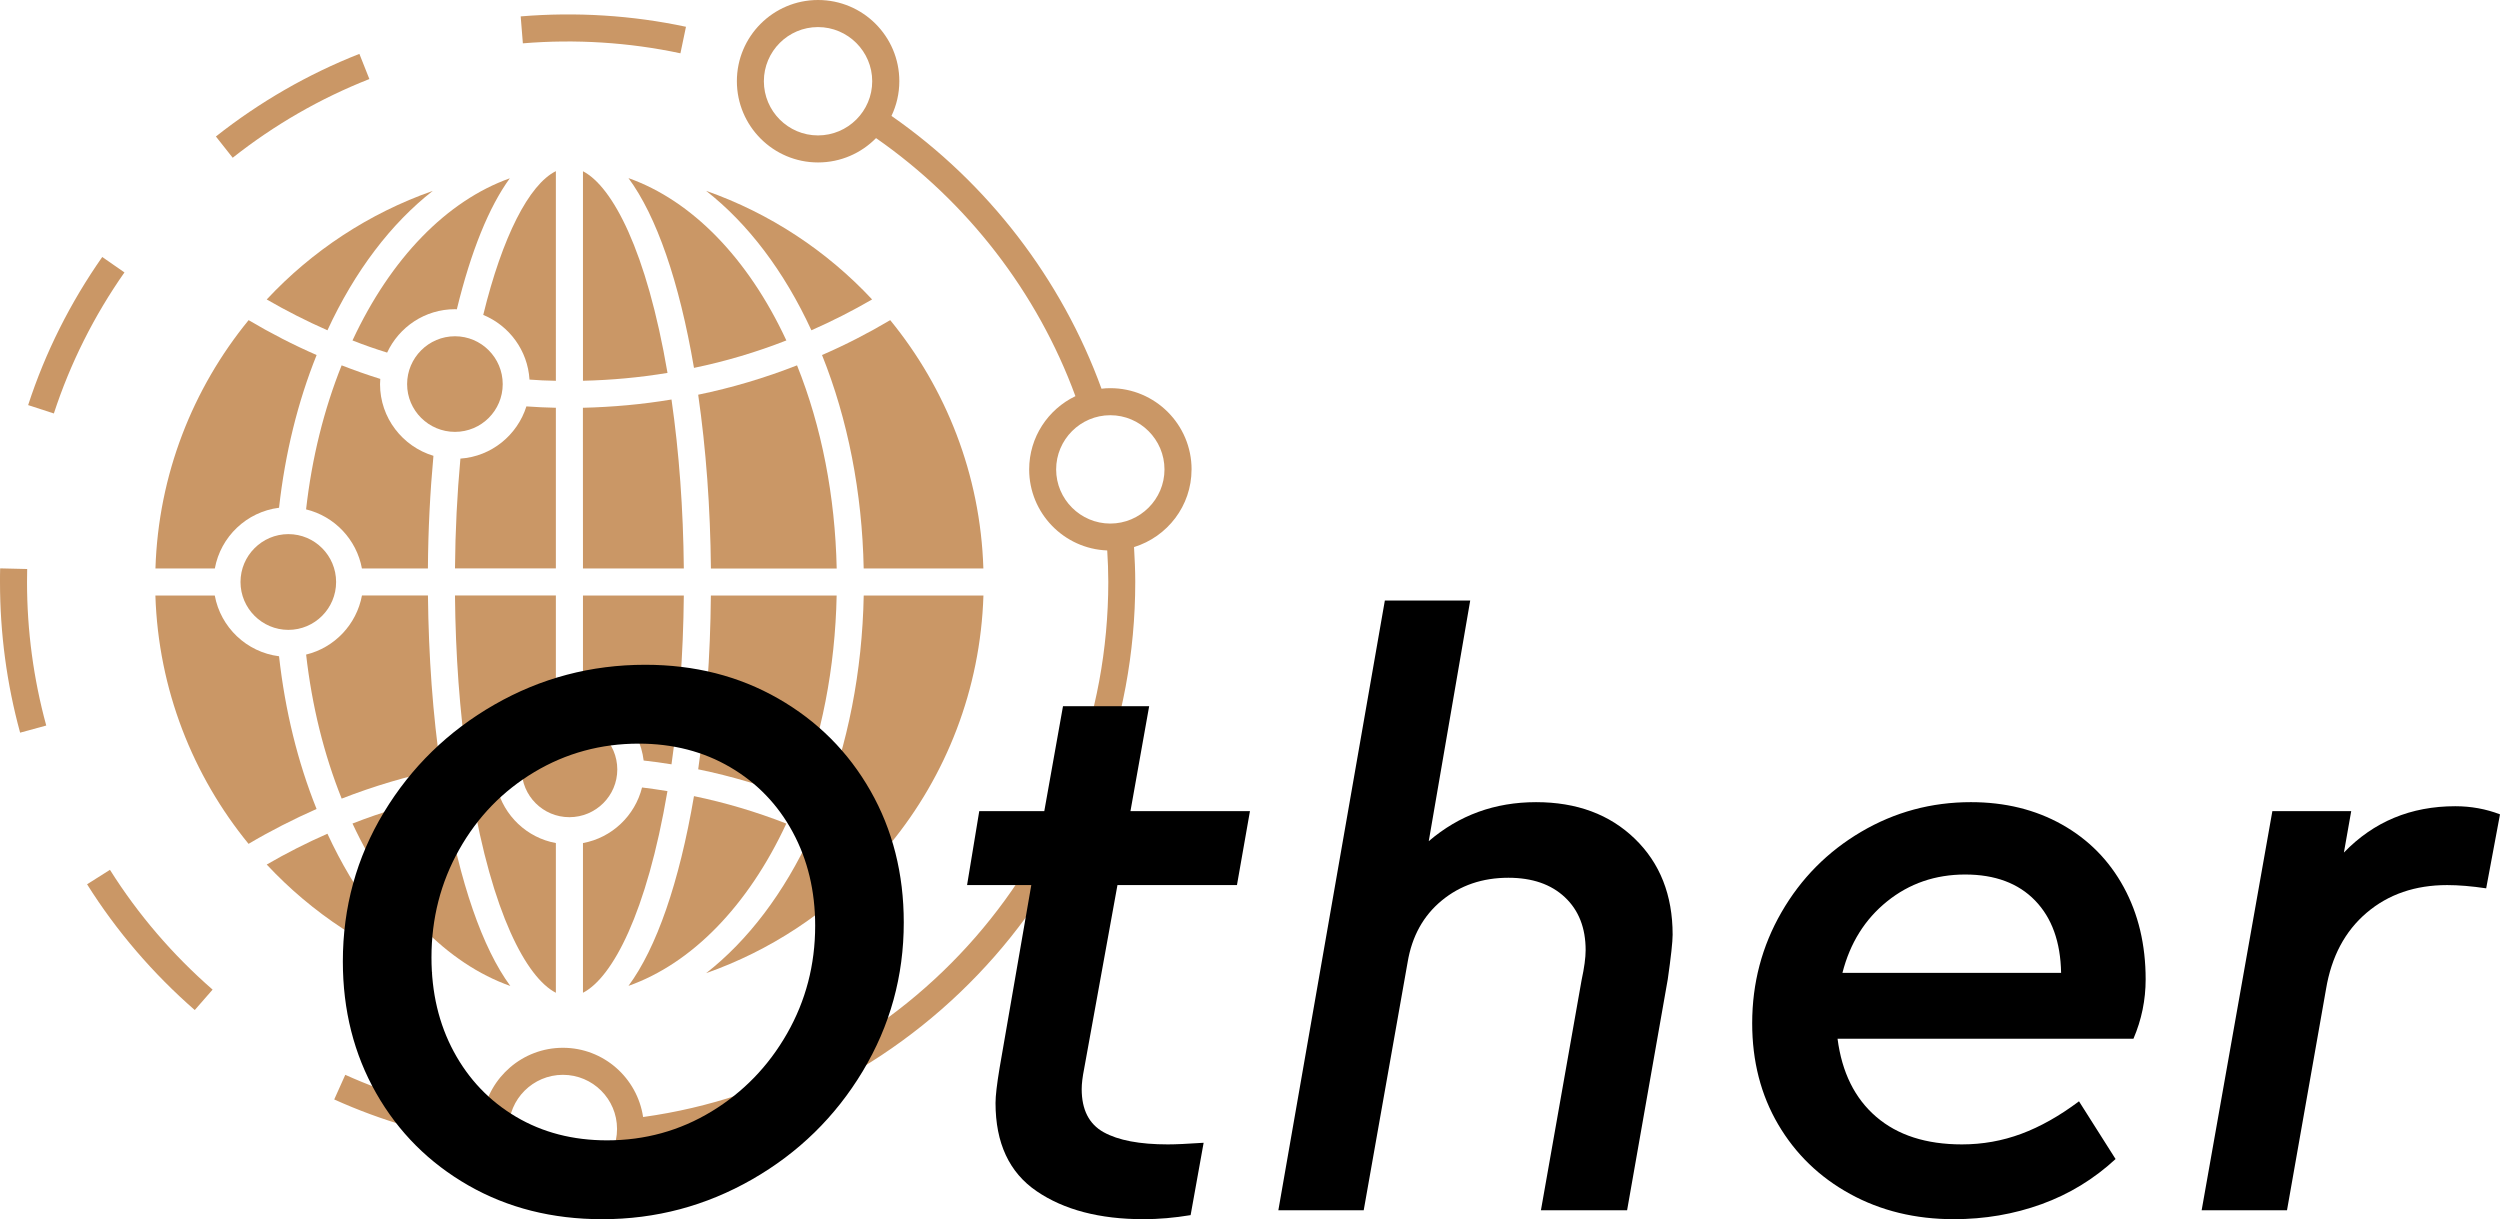 <?xml version="1.0" encoding="utf-8"?>
<svg  version="1.0" id="Layer_1" xmlns="http://www.w3.org/2000/svg" xmlns:xlink="http://www.w3.org/1999/xlink"
	 viewBox="0 0 371.918 181.376" overflow="visible">
<g>
	<path fill="#CA9766" d="M4.044,84.65l-4.022-0.096C0,85.215,0,85.904,0,86.582c0,7.606,1.003,15.15,2.994,22.415l3.886-1.062
		c-1.893-6.922-2.859-14.104-2.859-21.346C4.028,85.94,4.028,85.29,4.044,84.65L4.044,84.65z"/>
	<path fill="#CA9766" d="M15.21,38.232c-4.747,6.784-8.474,14.187-11.024,22.033l3.826,1.245
		c2.438-7.463,5.976-14.524,10.502-20.982L15.21,38.232z"/>
	<path fill="#CA9766" d="M16.357,129.4l-3.403,2.152c4.383,6.979,9.801,13.279,16.018,18.71l2.656-3.039
		C25.698,142.056,20.545,136.055,16.357,129.4L16.357,129.4z"/>
	<path fill="#CA9766" d="M54.95,11.758l-1.486-3.743c-7.667,3.018-14.848,7.159-21.346,12.29l2.499,3.162
		c6.187-4.889,13.03-8.834,20.332-11.708H54.95z"/>
	<path fill="#CA9766" d="M101.225,7.931l0.825-3.947c-7.99-1.712-16.382-2.23-24.589-1.545l0.324,4.008
		c7.833-0.65,15.822-0.146,23.447,1.484H101.225z"/>
	<path fill="#CA9766" d="M41.512,97.629c-4.829-0.603-8.692-4.309-9.56-9.03h-8.835c0.446,13.98,5.575,26.8,13.86,36.939
		c3.26-1.932,6.662-3.658,10.118-5.191C44.29,113.36,42.417,105.74,41.512,97.629L41.512,97.629z"/>
	<path fill="#CA9766" d="M41.512,75.537c0.905-8.088,2.777-15.716,5.591-22.72c-3.463-1.508-6.857-3.259-10.118-5.189
		c-8.292,10.142-13.423,22.959-13.86,36.94h8.836C32.819,79.847,36.684,76.14,41.512,75.537L41.512,75.537z"/>
	<path fill="#CA9766" d="M35.779,86.582c0,3.923,3.199,7.123,7.123,7.123c3.923,0,7.1-3.2,7.1-7.123c0-3.923-3.177-7.122-7.1-7.122
		C38.978,79.46,35.779,82.659,35.779,86.582z"/>
	<path fill="#CA9766" d="M48.711,124.03c-3.101,1.364-6.12,2.896-9.031,4.587c6.738,7.222,15.188,12.819,24.71,16.156
		C58.188,139.919,52.8,132.858,48.711,124.03L48.711,124.03z"/>
	<path fill="#CA9766" d="M39.68,44.551c2.919,1.688,5.937,3.22,9.031,4.586c4.082-8.836,9.477-15.896,15.671-20.741
		C54.868,31.738,46.417,37.329,39.68,44.551L39.68,44.551z"/>
	<path fill="#CA9766" d="M65.574,114.448c-1.184-8.113-1.811-16.782-1.909-25.86h-9.817c-0.808,4.324-4.082,7.764-8.307,8.791
		c0.867,7.645,2.656,14.851,5.289,21.429C55.614,116.946,60.541,115.474,65.574,114.448L65.574,114.448z"/>
	<path fill="#CA9766" d="M50.825,54.351c-2.633,6.58-4.43,13.786-5.29,21.428c4.225,1.027,7.508,4.467,8.307,8.791h9.817
		c0.037-5.735,0.325-11.347,0.823-16.759c-4.588-1.386-7.945-5.635-7.945-10.66c0-0.265,0.023-0.52,0.037-0.783
		C54.613,55.762,52.695,55.075,50.825,54.351L50.825,54.351z"/>
	<path fill="#CA9766" d="M75.919,146.682c-4.141-5.636-7.522-15.354-9.74-28.249c-4.67,0.987-9.272,2.33-13.74,4.082
		C58.172,134.813,66.541,143.363,75.919,146.682L75.919,146.682z"/>
	<path fill="#CA9766" d="M52.439,50.646c1.668,0.664,3.404,1.268,5.154,1.81c1.772-3.801,5.613-6.458,10.103-6.458
		c0.084,0,0.181,0.021,0.265,0.021c2.11-8.667,4.791-15.247,7.883-19.496C66.48,29.865,58.151,38.391,52.439,50.646L52.439,50.646z"
		/>
	<path fill="#CA9766" d="M60.565,57.148c0,3.923,3.2,7.1,7.123,7.1c3.923,0,7.1-3.177,7.1-7.1c0-3.923-3.177-7.124-7.1-7.124
		C63.765,50.025,60.565,53.226,60.565,57.148z"/>
	<path fill="#CA9766" d="M82.695,25.461c-4.007,1.991-7.968,9.778-10.805,21.389c3.864,1.593,6.617,5.276,6.882,9.62
		c1.267,0.098,2.572,0.161,3.923,0.181V25.461z"/>
	<path fill="#CA9766" d="M82.695,60.663c-1.508-0.035-2.98-0.098-4.382-0.204c-1.351,4.265-5.191,7.45-9.818,7.766
		c-0.483,5.274-0.762,10.747-0.807,16.335h15.007V60.663z"/>
	<path fill="#CA9766" d="M69.52,113.708c1.367-0.218,2.739-0.402,4.143-0.567c0.582-4.85,4.287-8.752,9.032-9.617V88.588H67.686
		C67.768,97.409,68.389,105.838,69.52,113.708L69.52,113.708z"/>
	<path fill="#CA9766" d="M82.695,147.69v-22.271c-4.308-0.784-7.726-4.066-8.775-8.269c-1.29,0.157-2.559,0.338-3.78,0.542
		c3.079,18.184,8.172,27.744,12.555,30V147.69z"/>
	<path fill="#CA9766" d="M91.833,114.472c0-3.925-3.201-7.123-7.124-7.123c-3.925,0-7.1,3.198-7.1,7.123
		c0,3.923,3.175,7.099,7.1,7.099C88.633,121.57,91.833,118.395,91.833,114.472z"/>
	<path fill="#CA9766" d="M86.726,25.475v31.171c4.224-0.098,8.428-0.483,12.577-1.17C96.2,37.292,91.107,27.733,86.726,25.477
		V25.475z"/>
	<path fill="#CA9766" d="M99.295,117.692c-1.243-0.204-2.512-0.385-3.78-0.542c-1.049,4.202-4.489,7.484-8.789,8.269v22.271
		C91.111,145.435,96.204,135.874,99.295,117.692z"/>
	<path fill="#CA9766" d="M86.726,103.523c4.746,0.867,8.449,4.768,9.028,9.619c1.412,0.159,2.778,0.34,4.143,0.565
		c1.123-7.868,1.75-16.297,1.834-25.109H86.726V103.523z"/>
	<path fill="#CA9766" d="M86.726,84.567h15.005c-0.084-8.813-0.699-17.24-1.834-25.133c-4.345,0.725-8.751,1.123-13.179,1.229
		L86.726,84.567z"/>
	<path fill="#CA9766" d="M116.98,122.522c-4.467-1.752-9.076-3.116-13.739-4.084c-2.195,12.896-5.592,22.613-9.743,28.228
		c9.382-3.32,17.77-11.854,23.482-24.146V122.522z"/>
	<path fill="#CA9766" d="M93.499,26.502c4.147,5.612,7.548,15.331,9.743,28.226c4.687-0.968,9.276-2.331,13.741-4.082
		C111.269,38.354,102.88,29.82,93.502,26.5L93.499,26.502z"/>
	<path fill="#CA9766" d="M129.739,128.617c-2.922-1.69-5.938-3.223-9.034-4.587c-4.063,8.836-9.453,15.896-15.655,20.743
		C114.551,141.427,123.002,135.837,129.739,128.617L129.739,128.617z"/>
	<path fill="#CA9766" d="M105.05,28.395c6.195,4.85,11.593,11.913,15.659,20.741c3.099-1.365,6.118-2.898,9.032-4.589
		c-6.739-7.22-15.19-12.81-24.689-16.152H105.05z"/>
	<path fill="#CA9766" d="M103.868,114.448c4.987,1.025,9.922,2.498,14.705,4.367c3.662-9.115,5.672-19.475,5.893-30.219h-18.712
		c-0.075,9.069-0.723,17.746-1.885,25.85V114.448z"/>
	<path fill="#CA9766" d="M118.573,54.351c-4.768,1.871-9.718,3.342-14.705,4.369c1.167,8.111,1.809,16.804,1.893,25.858h18.712
		c-0.228-10.752-2.242-21.114-5.9-30.225V54.351z"/>
	<path fill="#CA9766" d="M146.302,88.597h-17.809c-0.218,11.288-2.353,22.152-6.193,31.75c3.479,1.51,6.882,3.26,10.142,5.191
		c8.306-10.14,13.415-22.959,13.861-36.939V88.597z"/>
	<path fill="#CA9766" d="M132.435,47.625c-3.259,1.932-6.664,3.684-10.144,5.191c3.843,9.574,5.977,20.464,6.197,31.75h17.806
		c-0.438-13.98-5.567-26.798-13.859-36.94V47.625z"/>
	<path fill="#CA9766" d="M177.268,69.839c0-6.676-5.411-12.093-12.095-12.093c-0.446,0-0.884,0.023-1.306,0.083
		c-5.936-16.335-16.937-30.627-31.244-40.586c0.744-1.569,1.167-3.32,1.167-5.168C133.79,5.41,128.38,0,121.697,0
		c-6.665,0-12.074,5.41-12.074,12.074c0,6.676,5.409,12.093,12.074,12.093c3.379,0,6.435-1.388,8.629-3.621
		c13.561,9.438,24.004,22.959,29.661,38.389c-4.068,1.956-6.88,6.099-6.88,10.903c0,6.497,5.168,11.809,11.612,12.05
		c0.096,1.547,0.159,3.116,0.159,4.685c-0.012,40.27-29.61,74.107-69.205,79.604c-0.872-5.818-5.876-10.301-11.93-10.301
		c-5.975,0-10.949,4.369-11.915,10.083c-7.062-1.111-13.943-3.118-20.463-6.062l-1.644,3.666c7.039,3.179,14.486,5.337,22.129,6.483
		c0.99,5.675,5.939,9.998,11.891,9.998c5.879,0,10.784-4.228,11.855-9.778c41.89-5.516,73.293-41.191,73.293-83.686
		c0-1.728-0.083-3.478-0.183-5.192c4.95-1.531,8.557-6.118,8.557-11.551H177.268z M121.689,20.146c-4.442,0-8.051-3.623-8.051-8.064
		c0-4.43,3.599-8.054,8.051-8.054c4.445,0,8.068,3.625,8.068,8.054C129.763,16.523,126.14,20.146,121.689,20.146z M83.744,176.015
		c-4.443,0-8.064-3.623-8.064-8.064c0-4.445,3.621-8.052,8.064-8.052s8.052,3.599,8.052,8.052
		C91.796,172.392,88.187,176.015,83.744,176.015z M165.173,77.889c-4.432,0-8.053-3.623-8.053-8.052
		c0-4.443,3.621-8.066,8.053-8.066c4.441,0,8.064,3.623,8.064,8.066C173.237,74.267,169.615,77.889,165.173,77.889z"/>
</g>
<g>
	<path d="M69.69,176.357c-5.846-3.346-10.421-7.921-13.727-13.726s-4.958-12.336-4.958-19.593c0-8.063,2.035-15.459,6.107-22.191
		c4.071-6.732,9.554-12.073,16.447-16.024s14.372-5.927,22.435-5.927c7.336,0,13.927,1.674,19.772,5.02s10.421,7.922,13.727,13.727
		s4.959,12.336,4.959,19.592c0,7.982-2.036,15.359-6.107,22.132c-4.072,6.772-9.555,12.134-16.448,16.084
		c-6.894,3.951-14.331,5.926-22.313,5.926C82.167,181.376,75.536,179.703,69.69,176.357z M105.851,165.353
		c4.717-2.862,8.466-6.732,11.247-11.61s4.173-10.22,4.173-16.024c0-5.16-1.109-9.796-3.326-13.907s-5.321-7.337-9.312-9.675
		c-3.991-2.338-8.526-3.508-13.605-3.508c-5.645,0-10.824,1.411-15.541,4.233s-8.445,6.672-11.187,11.549
		c-2.741,4.878-4.111,10.22-4.111,16.024c0,5.24,1.108,9.917,3.325,14.028c2.217,4.112,5.301,7.338,9.252,9.676
		c3.95,2.338,8.465,3.507,13.545,3.507C95.954,169.646,101.134,168.215,105.851,165.353z"/>
	<path d="M161.283,159.003c-0.242,1.209-0.362,2.217-0.362,3.023c0,3.064,1.088,5.201,3.265,6.41s5.361,1.813,9.555,1.813
		c1.128,0,2.901-0.08,5.321-0.242l-1.936,10.764c-2.419,0.402-4.757,0.604-7.015,0.604c-6.531,0-11.832-1.391-15.903-4.172
		s-6.106-7.155-6.106-13.122c0-1.048,0.201-2.781,0.604-5.2l4.717-27.211h-9.555l1.814-11.005h9.675l2.781-15.602h12.819
		l-2.781,15.602h17.777l-1.935,11.005h-17.777L161.283,159.003z"/>
	<path d="M243.208,124.777c3.749,3.629,5.624,8.386,5.624,14.271c0,1.049-0.242,3.266-0.726,6.651l-6.047,34.347H229.24
		l6.047-34.226c0.402-1.854,0.604-3.346,0.604-4.475c0-3.305-1.028-5.925-3.084-7.86c-2.057-1.936-4.858-2.903-8.405-2.903
		c-3.87,0-7.176,1.129-9.917,3.387s-4.435,5.321-5.079,9.191l-6.53,36.886h-12.699l15.843-90.703h12.699l-6.168,35.798
		c4.515-3.87,9.836-5.806,15.964-5.806C234.561,119.335,239.458,121.149,243.208,124.777z"/>
	<path d="M317.388,154.528h-44.021c0.645,4.999,2.56,8.869,5.744,11.61s7.438,4.111,12.76,4.111c3.063,0,6.006-0.523,8.828-1.572
		c2.822-1.048,5.685-2.66,8.587-4.838l5.442,8.587c-3.226,2.983-6.895,5.221-11.006,6.712c-4.112,1.491-8.466,2.237-13.062,2.237
		c-5.725,0-10.864-1.25-15.419-3.749c-4.556-2.499-8.123-5.945-10.703-10.34c-2.58-4.394-3.87-9.412-3.87-15.057
		c0-5.966,1.451-11.469,4.354-16.508s6.854-9.029,11.853-11.973c4.998-2.943,10.44-4.415,16.326-4.415
		c5.079,0,9.594,1.109,13.545,3.326c3.95,2.218,7.014,5.322,9.191,9.313c2.177,3.991,3.266,8.566,3.266,13.726
		C319.203,148.764,318.597,151.706,317.388,154.528z M292.354,130.099c-4.435,0-8.305,1.331-11.61,3.991
		c-3.306,2.661-5.522,6.209-6.651,10.643h32.532c-0.081-4.596-1.371-8.184-3.87-10.764
		C300.254,131.389,296.788,130.099,292.354,130.099z"/>
	<path d="M371.918,121.149l-2.056,11.005c-2.178-0.322-4.112-0.483-5.806-0.483c-4.757,0-8.748,1.371-11.973,4.112
		c-3.226,2.741-5.241,6.53-6.047,11.368l-5.805,32.895h-12.698l10.521-59.38h11.73l-1.088,6.167
		c4.434-4.595,9.957-6.893,16.568-6.893C367.605,119.94,369.822,120.344,371.918,121.149z"/>
</g>
</svg>
